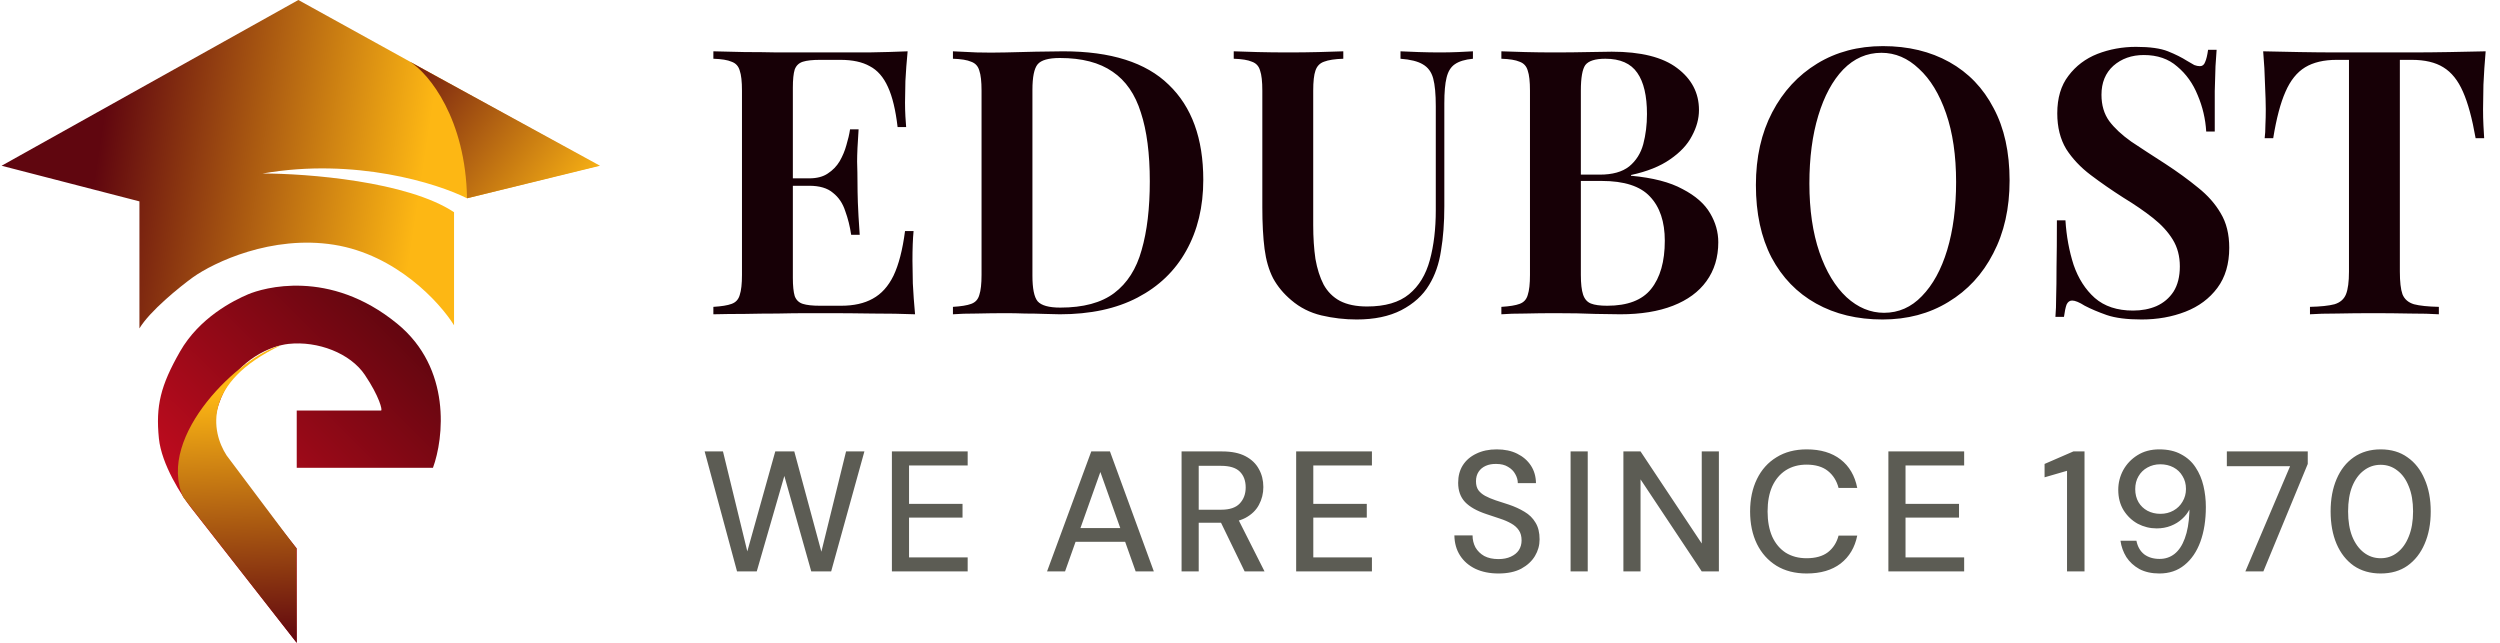 <svg width="175" height="45" viewBox="0 0 175 45" fill="none" xmlns="http://www.w3.org/2000/svg">
<path d="M63.534 3.592C63.465 4.303 63.413 4.996 63.378 5.672C63.361 6.331 63.352 6.834 63.352 7.18C63.352 7.51 63.361 7.83 63.378 8.142C63.395 8.437 63.413 8.688 63.43 8.896H62.832C62.693 7.7 62.468 6.764 62.156 6.088C61.844 5.395 61.419 4.91 60.882 4.632C60.362 4.338 59.677 4.19 58.828 4.19H57.398C56.878 4.19 56.479 4.234 56.202 4.32C55.925 4.407 55.734 4.589 55.63 4.866C55.543 5.144 55.5 5.568 55.5 6.14V19.452C55.5 20.007 55.543 20.431 55.63 20.726C55.734 21.003 55.925 21.186 56.202 21.272C56.479 21.359 56.878 21.402 57.398 21.402H58.88C59.764 21.402 60.501 21.238 61.09 20.908C61.697 20.579 62.182 20.041 62.546 19.296C62.91 18.534 63.179 17.494 63.352 16.176H63.95C63.898 16.713 63.872 17.407 63.872 18.256C63.872 18.62 63.881 19.149 63.898 19.842C63.933 20.535 63.985 21.255 64.054 22C63.17 21.965 62.173 21.948 61.064 21.948C59.955 21.931 58.967 21.922 58.1 21.922C57.701 21.922 57.173 21.922 56.514 21.922C55.873 21.922 55.171 21.931 54.408 21.948C53.663 21.948 52.9 21.957 52.12 21.974C51.357 21.974 50.629 21.983 49.936 22V21.48C50.508 21.445 50.933 21.376 51.21 21.272C51.505 21.168 51.695 20.96 51.782 20.648C51.886 20.336 51.938 19.868 51.938 19.244V6.348C51.938 5.707 51.886 5.239 51.782 4.944C51.695 4.632 51.505 4.424 51.21 4.32C50.933 4.199 50.508 4.13 49.936 4.112V3.592C50.629 3.61 51.357 3.627 52.12 3.644C52.9 3.644 53.663 3.653 54.408 3.67C55.171 3.67 55.873 3.67 56.514 3.67C57.173 3.67 57.701 3.67 58.1 3.67C58.897 3.67 59.799 3.67 60.804 3.67C61.827 3.653 62.737 3.627 63.534 3.592ZM59.348 12.484C59.348 12.484 59.348 12.571 59.348 12.744C59.348 12.918 59.348 13.004 59.348 13.004H54.72C54.72 13.004 54.72 12.918 54.72 12.744C54.72 12.571 54.72 12.484 54.72 12.484H59.348ZM60.102 9.052C60.033 10.04 59.998 10.794 59.998 11.314C60.015 11.834 60.024 12.311 60.024 12.744C60.024 13.178 60.033 13.654 60.05 14.174C60.067 14.694 60.111 15.448 60.18 16.436H59.582C59.495 15.847 59.357 15.292 59.166 14.772C58.993 14.235 58.707 13.81 58.308 13.498C57.927 13.169 57.372 13.004 56.644 13.004V12.484C57.181 12.484 57.615 12.371 57.944 12.146C58.291 11.921 58.568 11.635 58.776 11.288C58.984 10.924 59.14 10.552 59.244 10.17C59.365 9.772 59.452 9.399 59.504 9.052H60.102ZM74.428 3.592C77.756 3.592 80.217 4.372 81.812 5.932C83.424 7.475 84.23 9.694 84.23 12.588C84.23 14.477 83.831 16.133 83.034 17.554C82.254 18.958 81.119 20.05 79.628 20.83C78.137 21.61 76.326 22 74.194 22C73.934 22 73.579 21.991 73.128 21.974C72.695 21.957 72.235 21.948 71.75 21.948C71.282 21.931 70.849 21.922 70.45 21.922C69.739 21.922 69.046 21.931 68.37 21.948C67.694 21.948 67.139 21.965 66.706 22V21.48C67.278 21.445 67.703 21.376 67.98 21.272C68.275 21.168 68.465 20.96 68.552 20.648C68.656 20.336 68.708 19.868 68.708 19.244V6.348C68.708 5.707 68.656 5.239 68.552 4.944C68.465 4.632 68.275 4.424 67.98 4.32C67.703 4.199 67.278 4.13 66.706 4.112V3.592C67.139 3.61 67.694 3.636 68.37 3.67C69.046 3.688 69.722 3.688 70.398 3.67C71.022 3.653 71.724 3.636 72.504 3.618C73.284 3.601 73.925 3.592 74.428 3.592ZM74.194 4.06C73.397 4.06 72.877 4.208 72.634 4.502C72.391 4.797 72.27 5.395 72.27 6.296V19.296C72.27 20.198 72.391 20.796 72.634 21.09C72.894 21.385 73.423 21.532 74.22 21.532C75.832 21.532 77.089 21.194 77.99 20.518C78.909 19.825 79.55 18.82 79.914 17.502C80.295 16.185 80.486 14.582 80.486 12.692C80.486 10.751 80.278 9.148 79.862 7.882C79.463 6.6 78.805 5.646 77.886 5.022C76.967 4.381 75.737 4.06 74.194 4.06ZM103.105 3.592V4.112C102.551 4.164 102.126 4.294 101.831 4.502C101.554 4.693 101.363 5.005 101.259 5.438C101.155 5.854 101.103 6.452 101.103 7.232V14.434C101.103 15.595 101.025 16.636 100.869 17.554C100.731 18.473 100.453 19.27 100.037 19.946C99.604 20.674 98.954 21.264 98.087 21.714C97.238 22.148 96.198 22.364 94.967 22.364C94.135 22.364 93.312 22.269 92.497 22.078C91.7 21.887 90.998 21.532 90.391 21.012C89.854 20.561 89.429 20.05 89.117 19.478C88.823 18.906 88.623 18.221 88.519 17.424C88.415 16.61 88.363 15.639 88.363 14.512V6.348C88.363 5.707 88.311 5.239 88.207 4.944C88.121 4.632 87.93 4.424 87.635 4.32C87.358 4.199 86.933 4.13 86.361 4.112V3.592C86.795 3.61 87.349 3.627 88.025 3.644C88.701 3.662 89.429 3.67 90.209 3.67C90.92 3.67 91.622 3.662 92.315 3.644C93.009 3.627 93.581 3.61 94.031 3.592V4.112C93.442 4.13 92.991 4.199 92.679 4.32C92.385 4.424 92.185 4.632 92.081 4.944C91.977 5.239 91.925 5.707 91.925 6.348V15.76C91.925 16.627 91.977 17.416 92.081 18.126C92.203 18.82 92.393 19.418 92.653 19.92C92.931 20.423 93.312 20.804 93.797 21.064C94.3 21.324 94.933 21.454 95.695 21.454C96.961 21.454 97.94 21.168 98.633 20.596C99.327 20.024 99.812 19.227 100.089 18.204C100.367 17.181 100.505 16.02 100.505 14.72V7.44C100.505 6.591 100.445 5.941 100.323 5.49C100.202 5.04 99.959 4.71 99.595 4.502C99.249 4.294 98.729 4.164 98.035 4.112V3.592C98.365 3.61 98.789 3.627 99.309 3.644C99.847 3.662 100.341 3.67 100.791 3.67C101.225 3.67 101.649 3.662 102.065 3.644C102.499 3.627 102.845 3.61 103.105 3.592ZM105.096 3.592C105.529 3.61 106.084 3.627 106.76 3.644C107.436 3.662 108.112 3.67 108.788 3.67C109.637 3.67 110.443 3.662 111.206 3.644C111.968 3.627 112.506 3.618 112.818 3.618C114.863 3.618 116.388 4 117.394 4.762C118.416 5.525 118.928 6.504 118.928 7.7C118.928 8.307 118.763 8.914 118.434 9.52C118.122 10.127 117.61 10.673 116.9 11.158C116.206 11.643 115.296 12.008 114.17 12.25V12.302C115.695 12.441 116.9 12.753 117.784 13.238C118.685 13.706 119.326 14.27 119.708 14.928C120.089 15.569 120.28 16.245 120.28 16.956C120.28 18.014 120.002 18.924 119.448 19.686C118.91 20.431 118.13 21.003 117.108 21.402C116.085 21.801 114.854 22 113.416 22C113.034 22 112.454 21.991 111.674 21.974C110.894 21.939 109.949 21.922 108.84 21.922C108.129 21.922 107.436 21.931 106.76 21.948C106.084 21.948 105.529 21.965 105.096 22V21.48C105.668 21.445 106.092 21.376 106.37 21.272C106.664 21.168 106.855 20.96 106.942 20.648C107.046 20.336 107.098 19.868 107.098 19.244V6.348C107.098 5.707 107.046 5.239 106.942 4.944C106.855 4.632 106.664 4.424 106.37 4.32C106.092 4.199 105.668 4.13 105.096 4.112V3.592ZM112.376 4.112C111.665 4.112 111.197 4.26 110.972 4.554C110.764 4.849 110.66 5.447 110.66 6.348V19.244C110.66 19.851 110.712 20.31 110.816 20.622C110.92 20.934 111.102 21.142 111.362 21.246C111.622 21.35 112.003 21.402 112.506 21.402C113.927 21.402 114.95 21.012 115.574 20.232C116.215 19.435 116.536 18.308 116.536 16.852C116.536 15.518 116.189 14.486 115.496 13.758C114.82 13.03 113.693 12.666 112.116 12.666H109.75C109.75 12.666 109.75 12.597 109.75 12.458C109.75 12.302 109.75 12.224 109.75 12.224H111.986C112.87 12.224 113.554 12.034 114.04 11.652C114.525 11.254 114.854 10.733 115.028 10.092C115.201 9.434 115.288 8.732 115.288 7.986C115.288 6.704 115.062 5.742 114.612 5.1C114.161 4.442 113.416 4.112 112.376 4.112ZM131.805 3.228C133.573 3.228 135.124 3.601 136.459 4.346C137.793 5.092 138.825 6.166 139.553 7.57C140.298 8.957 140.671 10.647 140.671 12.64C140.671 14.582 140.289 16.28 139.527 17.736C138.781 19.192 137.733 20.328 136.381 21.142C135.046 21.957 133.512 22.364 131.779 22.364C130.011 22.364 128.459 21.991 127.125 21.246C125.79 20.501 124.75 19.426 124.005 18.022C123.277 16.618 122.913 14.928 122.913 12.952C122.913 11.011 123.294 9.312 124.057 7.856C124.819 6.4 125.868 5.265 127.203 4.45C128.537 3.636 130.071 3.228 131.805 3.228ZM131.701 3.696C130.678 3.696 129.785 4.086 129.023 4.866C128.277 5.646 127.697 6.721 127.281 8.09C126.865 9.46 126.657 11.046 126.657 12.848C126.657 14.685 126.891 16.289 127.359 17.658C127.827 19.01 128.459 20.059 129.257 20.804C130.054 21.532 130.929 21.896 131.883 21.896C132.905 21.896 133.789 21.506 134.535 20.726C135.297 19.946 135.887 18.872 136.303 17.502C136.719 16.116 136.927 14.53 136.927 12.744C136.927 10.889 136.693 9.286 136.225 7.934C135.757 6.582 135.124 5.542 134.327 4.814C133.547 4.069 132.671 3.696 131.701 3.696ZM149.521 3.28C150.492 3.28 151.237 3.384 151.757 3.592C152.277 3.8 152.728 4.026 153.109 4.268C153.317 4.39 153.482 4.485 153.603 4.554C153.742 4.606 153.872 4.632 153.993 4.632C154.166 4.632 154.288 4.537 154.357 4.346C154.444 4.156 154.513 3.87 154.565 3.488H155.163C155.146 3.818 155.12 4.199 155.085 4.632C155.068 5.066 155.05 5.646 155.033 6.374C155.033 7.085 155.033 8.03 155.033 9.208H154.435C154.383 8.324 154.184 7.475 153.837 6.66C153.508 5.846 153.031 5.178 152.407 4.658C151.8 4.121 151.02 3.852 150.067 3.852C149.218 3.852 148.507 4.104 147.935 4.606C147.38 5.109 147.103 5.785 147.103 6.634C147.103 7.362 147.285 7.978 147.649 8.48C148.013 8.966 148.524 9.442 149.183 9.91C149.859 10.361 150.656 10.881 151.575 11.47C152.424 12.025 153.187 12.579 153.863 13.134C154.539 13.671 155.068 14.27 155.449 14.928C155.848 15.587 156.047 16.393 156.047 17.346C156.047 18.473 155.77 19.409 155.215 20.154C154.66 20.899 153.915 21.454 152.979 21.818C152.043 22.182 151.02 22.364 149.911 22.364C148.888 22.364 148.074 22.26 147.467 22.052C146.878 21.844 146.366 21.628 145.933 21.402C145.552 21.16 145.257 21.038 145.049 21.038C144.876 21.038 144.746 21.134 144.659 21.324C144.59 21.515 144.529 21.801 144.477 22.182H143.879C143.914 21.784 143.931 21.316 143.931 20.778C143.948 20.241 143.957 19.547 143.957 18.698C143.974 17.831 143.983 16.739 143.983 15.422H144.581C144.65 16.532 144.841 17.572 145.153 18.542C145.482 19.495 145.976 20.267 146.635 20.856C147.311 21.445 148.204 21.74 149.313 21.74C149.92 21.74 150.466 21.636 150.951 21.428C151.454 21.203 151.852 20.865 152.147 20.414C152.442 19.946 152.589 19.357 152.589 18.646C152.589 17.936 152.424 17.311 152.095 16.774C151.766 16.237 151.306 15.734 150.717 15.266C150.128 14.798 149.434 14.322 148.637 13.836C147.822 13.316 147.06 12.787 146.349 12.25C145.638 11.713 145.066 11.106 144.633 10.43C144.217 9.737 144.009 8.905 144.009 7.934C144.009 6.86 144.269 5.984 144.789 5.308C145.309 4.615 145.985 4.104 146.817 3.774C147.666 3.445 148.568 3.28 149.521 3.28ZM173.996 3.592C173.926 4.39 173.874 5.17 173.84 5.932C173.822 6.678 173.814 7.25 173.814 7.648C173.814 8.047 173.822 8.42 173.84 8.766C173.857 9.113 173.874 9.416 173.892 9.676H173.294C173.051 8.29 172.756 7.206 172.41 6.426C172.063 5.629 171.604 5.057 171.032 4.71C170.477 4.364 169.74 4.19 168.822 4.19H167.99V19.01C167.99 19.721 168.05 20.25 168.172 20.596C168.31 20.943 168.579 21.177 168.978 21.298C169.376 21.402 169.957 21.463 170.72 21.48V22C170.2 21.965 169.524 21.948 168.692 21.948C167.86 21.931 167.01 21.922 166.144 21.922C165.242 21.922 164.393 21.931 163.596 21.948C162.816 21.948 162.183 21.965 161.698 22V21.48C162.443 21.463 163.015 21.402 163.414 21.298C163.812 21.177 164.081 20.943 164.22 20.596C164.358 20.25 164.428 19.721 164.428 19.01V4.19H163.57C162.668 4.19 161.932 4.364 161.36 4.71C160.788 5.057 160.328 5.629 159.982 6.426C159.635 7.206 159.349 8.29 159.124 9.676H158.526C158.56 9.416 158.578 9.113 158.578 8.766C158.595 8.42 158.604 8.047 158.604 7.648C158.604 7.25 158.586 6.678 158.552 5.932C158.534 5.17 158.491 4.39 158.422 3.592C159.184 3.61 160.025 3.627 160.944 3.644C161.862 3.662 162.781 3.67 163.7 3.67C164.618 3.67 165.459 3.67 166.222 3.67C166.967 3.67 167.799 3.67 168.718 3.67C169.636 3.67 170.555 3.662 171.474 3.644C172.392 3.627 173.233 3.61 173.996 3.592Z" fill="#170006"/>
<path d="M20.771 32.747V28.735H26.675C26.788 28.735 26.561 27.759 25.539 26.241C24.518 24.723 22.247 23.855 20.204 24.072C18.955 24.205 16.736 25.157 15.663 27.434C15.197 28.423 14.528 30.145 15.663 31.988L20.771 38.386V45L13.393 35.566C12.711 34.699 11.304 32.508 11.122 30.687C10.895 28.41 11.236 27 12.598 24.614C13.96 22.229 16.344 21.036 17.366 20.602C18.388 20.169 23.042 18.759 27.81 22.663C31.624 25.785 31.064 30.687 30.307 32.747H20.771Z" fill="url(#paint0_linear_1966_751)"/>
<path d="M9.76 14.096V22.988C10.487 21.773 12.56 20.096 13.506 19.41C14.982 18.361 19.023 16.439 23.383 17.133C27.742 17.826 30.799 21.181 31.783 22.771V14.855C28.514 12.687 21.491 12.145 18.388 12.145C24.836 11.017 30.61 12.831 32.691 13.88L41.886 11.602L20.885 0L0.111 11.602L9.76 14.096Z" fill="url(#paint1_linear_1966_751)"/>
<path d="M32.691 13.88C32.6 8.328 30.042 5.169 28.718 4.337L42 11.602L32.691 13.88Z" fill="url(#paint2_linear_1966_751)"/>
<path d="M12.825 34.807C10.895 30.47 16.912 24.867 19.637 24.181C14.188 26.783 14.765 30.181 15.862 31.88L20.744 38.386L20.772 45L12.825 34.807Z" fill="url(#paint3_linear_1966_751)"/>
<path d="M51.593 40L49.325 31.6H50.608L52.312 38.596L54.269 31.6H55.6L57.496 38.62L59.224 31.6H60.508L58.181 40H56.788L54.904 33.316L52.972 40H51.593ZM62.433 40V31.6H67.737V32.584H63.633V35.272H67.377V36.232H63.633V39.016H67.737V40H62.433ZM73.293 40L76.389 31.6H77.697L80.769 40H79.497L77.025 33.04L74.553 40H73.293ZM74.697 37.924L75.021 36.964H78.981L79.305 37.924H74.697ZM82.71 40V31.6H85.554C86.218 31.6 86.762 31.712 87.186 31.936C87.61 32.16 87.922 32.46 88.122 32.836C88.33 33.204 88.434 33.624 88.434 34.096C88.434 34.544 88.33 34.96 88.122 35.344C87.922 35.72 87.606 36.024 87.174 36.256C86.742 36.48 86.19 36.592 85.518 36.592H83.91V40H82.71ZM87.126 40L85.314 36.268H86.634L88.518 40H87.126ZM83.91 35.68H85.482C86.074 35.68 86.506 35.536 86.778 35.248C87.058 34.952 87.198 34.576 87.198 34.12C87.198 33.656 87.062 33.288 86.79 33.016C86.518 32.744 86.078 32.608 85.47 32.608H83.91V35.68ZM90.731 40V31.6H96.035V32.584H91.931V35.272H95.675V36.232H91.931V39.016H96.035V40H90.731ZM104.891 40.144C104.283 40.144 103.747 40.036 103.283 39.82C102.819 39.596 102.459 39.284 102.203 38.884C101.947 38.484 101.815 38.016 101.807 37.48H103.079C103.079 37.784 103.147 38.064 103.283 38.32C103.427 38.568 103.631 38.768 103.895 38.92C104.167 39.064 104.499 39.136 104.891 39.136C105.227 39.136 105.515 39.08 105.755 38.968C106.003 38.856 106.191 38.704 106.319 38.512C106.447 38.312 106.511 38.084 106.511 37.828C106.511 37.54 106.447 37.304 106.319 37.12C106.191 36.928 106.011 36.768 105.779 36.64C105.555 36.512 105.295 36.4 104.999 36.304C104.711 36.208 104.399 36.104 104.063 35.992C103.383 35.768 102.879 35.484 102.551 35.14C102.231 34.796 102.071 34.348 102.071 33.796C102.071 33.324 102.179 32.916 102.395 32.572C102.619 32.22 102.935 31.948 103.343 31.756C103.751 31.556 104.227 31.456 104.771 31.456C105.323 31.456 105.799 31.556 106.199 31.756C106.607 31.956 106.927 32.232 107.159 32.584C107.391 32.936 107.511 33.348 107.519 33.82H106.247C106.247 33.604 106.187 33.392 106.067 33.184C105.955 32.976 105.787 32.808 105.563 32.68C105.347 32.544 105.075 32.476 104.747 32.476C104.467 32.468 104.219 32.512 104.003 32.608C103.787 32.704 103.619 32.844 103.499 33.028C103.379 33.212 103.319 33.432 103.319 33.688C103.319 33.944 103.375 34.152 103.487 34.312C103.599 34.464 103.755 34.596 103.955 34.708C104.163 34.82 104.407 34.924 104.687 35.02C104.967 35.108 105.275 35.208 105.611 35.32C106.019 35.456 106.387 35.624 106.715 35.824C107.043 36.016 107.299 36.268 107.483 36.58C107.675 36.884 107.771 37.276 107.771 37.756C107.771 38.172 107.663 38.56 107.447 38.92C107.231 39.28 106.911 39.576 106.487 39.808C106.063 40.032 105.531 40.144 104.891 40.144ZM109.941 40V31.6H111.141V40H109.941ZM113.638 40V31.6H114.838L119.122 38.044V31.6H120.322V40H119.122L114.838 33.556V40H113.638ZM126.467 40.144C125.651 40.144 124.947 39.964 124.355 39.604C123.763 39.236 123.307 38.728 122.987 38.08C122.667 37.424 122.507 36.664 122.507 35.8C122.507 34.944 122.667 34.188 122.987 33.532C123.307 32.876 123.763 32.368 124.355 32.008C124.947 31.64 125.651 31.456 126.467 31.456C127.443 31.456 128.235 31.692 128.843 32.164C129.451 32.636 129.839 33.3 130.007 34.156H128.699C128.571 33.66 128.323 33.264 127.955 32.968C127.587 32.672 127.087 32.524 126.455 32.524C125.903 32.524 125.419 32.656 125.003 32.92C124.595 33.184 124.279 33.56 124.055 34.048C123.839 34.536 123.731 35.12 123.731 35.8C123.731 36.48 123.839 37.068 124.055 37.564C124.279 38.052 124.595 38.428 125.003 38.692C125.419 38.948 125.903 39.076 126.455 39.076C127.087 39.076 127.587 38.936 127.955 38.656C128.323 38.368 128.571 37.98 128.699 37.492H130.007C129.839 38.324 129.451 38.976 128.843 39.448C128.235 39.912 127.443 40.144 126.467 40.144ZM132.187 40V31.6H137.491V32.584H133.387V35.272H137.131V36.232H133.387V39.016H137.491V40H132.187ZM144.692 40V32.956L143.12 33.412V32.476L145.136 31.6H145.916V40H144.692ZM151.158 40.144C150.614 40.144 150.146 40.04 149.754 39.832C149.37 39.616 149.066 39.336 148.842 38.992C148.626 38.64 148.49 38.26 148.434 37.852H149.55C149.63 38.26 149.81 38.576 150.09 38.8C150.378 39.016 150.738 39.124 151.17 39.124C151.57 39.124 151.918 39.008 152.214 38.776C152.518 38.536 152.758 38.176 152.934 37.696C153.118 37.208 153.226 36.596 153.258 35.86C153.258 35.828 153.258 35.796 153.258 35.764C153.258 35.732 153.258 35.7 153.258 35.668C153.138 35.908 152.966 36.128 152.742 36.328C152.526 36.528 152.266 36.688 151.962 36.808C151.658 36.928 151.326 36.988 150.966 36.988C150.502 36.988 150.062 36.88 149.646 36.664C149.238 36.44 148.906 36.124 148.65 35.716C148.402 35.308 148.278 34.832 148.278 34.288C148.278 33.8 148.394 33.34 148.626 32.908C148.866 32.476 149.198 32.128 149.622 31.864C150.054 31.592 150.562 31.456 151.146 31.456C151.754 31.456 152.266 31.572 152.682 31.804C153.106 32.028 153.442 32.332 153.69 32.716C153.946 33.1 154.13 33.532 154.242 34.012C154.354 34.492 154.41 34.984 154.41 35.488C154.41 36.408 154.282 37.22 154.026 37.924C153.77 38.62 153.398 39.164 152.91 39.556C152.43 39.948 151.846 40.144 151.158 40.144ZM151.23 35.968C151.566 35.968 151.87 35.892 152.142 35.74C152.414 35.588 152.626 35.38 152.778 35.116C152.938 34.852 153.018 34.556 153.018 34.228C153.018 33.884 152.938 33.584 152.778 33.328C152.626 33.064 152.414 32.86 152.142 32.716C151.87 32.572 151.562 32.5 151.218 32.5C150.89 32.5 150.59 32.576 150.318 32.728C150.054 32.872 149.846 33.076 149.694 33.34C149.542 33.596 149.466 33.896 149.466 34.24C149.466 34.584 149.542 34.888 149.694 35.152C149.846 35.408 150.054 35.608 150.318 35.752C150.59 35.896 150.894 35.968 151.23 35.968ZM157.175 40L160.307 32.632H155.879V31.6H161.543V32.476L158.435 40H157.175ZM166.647 40.144C165.919 40.144 165.291 39.964 164.763 39.604C164.243 39.236 163.843 38.728 163.563 38.08C163.283 37.424 163.143 36.664 163.143 35.8C163.143 34.936 163.283 34.18 163.563 33.532C163.843 32.876 164.243 32.368 164.763 32.008C165.291 31.64 165.919 31.456 166.647 31.456C167.383 31.456 168.007 31.64 168.519 32.008C169.039 32.368 169.439 32.876 169.719 33.532C170.007 34.18 170.151 34.936 170.151 35.8C170.151 36.664 170.007 37.424 169.719 38.08C169.439 38.728 169.039 39.236 168.519 39.604C168.007 39.964 167.383 40.144 166.647 40.144ZM166.647 39.076C167.087 39.076 167.475 38.944 167.811 38.68C168.155 38.416 168.423 38.04 168.615 37.552C168.815 37.064 168.915 36.48 168.915 35.8C168.915 35.112 168.815 34.528 168.615 34.048C168.423 33.56 168.155 33.188 167.811 32.932C167.475 32.668 167.087 32.536 166.647 32.536C166.207 32.536 165.815 32.668 165.471 32.932C165.127 33.188 164.855 33.56 164.655 34.048C164.463 34.528 164.367 35.112 164.367 35.8C164.367 36.48 164.463 37.064 164.655 37.552C164.855 38.04 165.127 38.416 165.471 38.68C165.815 38.944 166.207 39.076 166.647 39.076Z" fill="#5C5C54"/>
<defs>
<linearGradient id="paint0_linear_1966_751" x1="29.144" y1="23.023" x2="14.484" y2="37.823" gradientUnits="userSpaceOnUse">
<stop stop-color="#60060F"/>
<stop offset="1" stop-color="#C60C1F"/>
</linearGradient>
<linearGradient id="paint1_linear_1966_751" x1="7.232" y1="8.372" x2="29.647" y2="11.806" gradientUnits="userSpaceOnUse">
<stop stop-color="#60060F"/>
<stop offset="1" stop-color="#FDB714"/>
</linearGradient>
<linearGradient id="paint2_linear_1966_751" x1="27.501" y1="2.616" x2="41.836" y2="13.177" gradientUnits="userSpaceOnUse">
<stop stop-color="#60060F"/>
<stop offset="1" stop-color="#FDB714"/>
</linearGradient>
<linearGradient id="paint3_linear_1966_751" x1="16" y1="27.5" x2="16.611" y2="45" gradientUnits="userSpaceOnUse">
<stop stop-color="#FDB714"/>
<stop offset="1" stop-color="#60060F"/>
</linearGradient>
</defs>
</svg>
